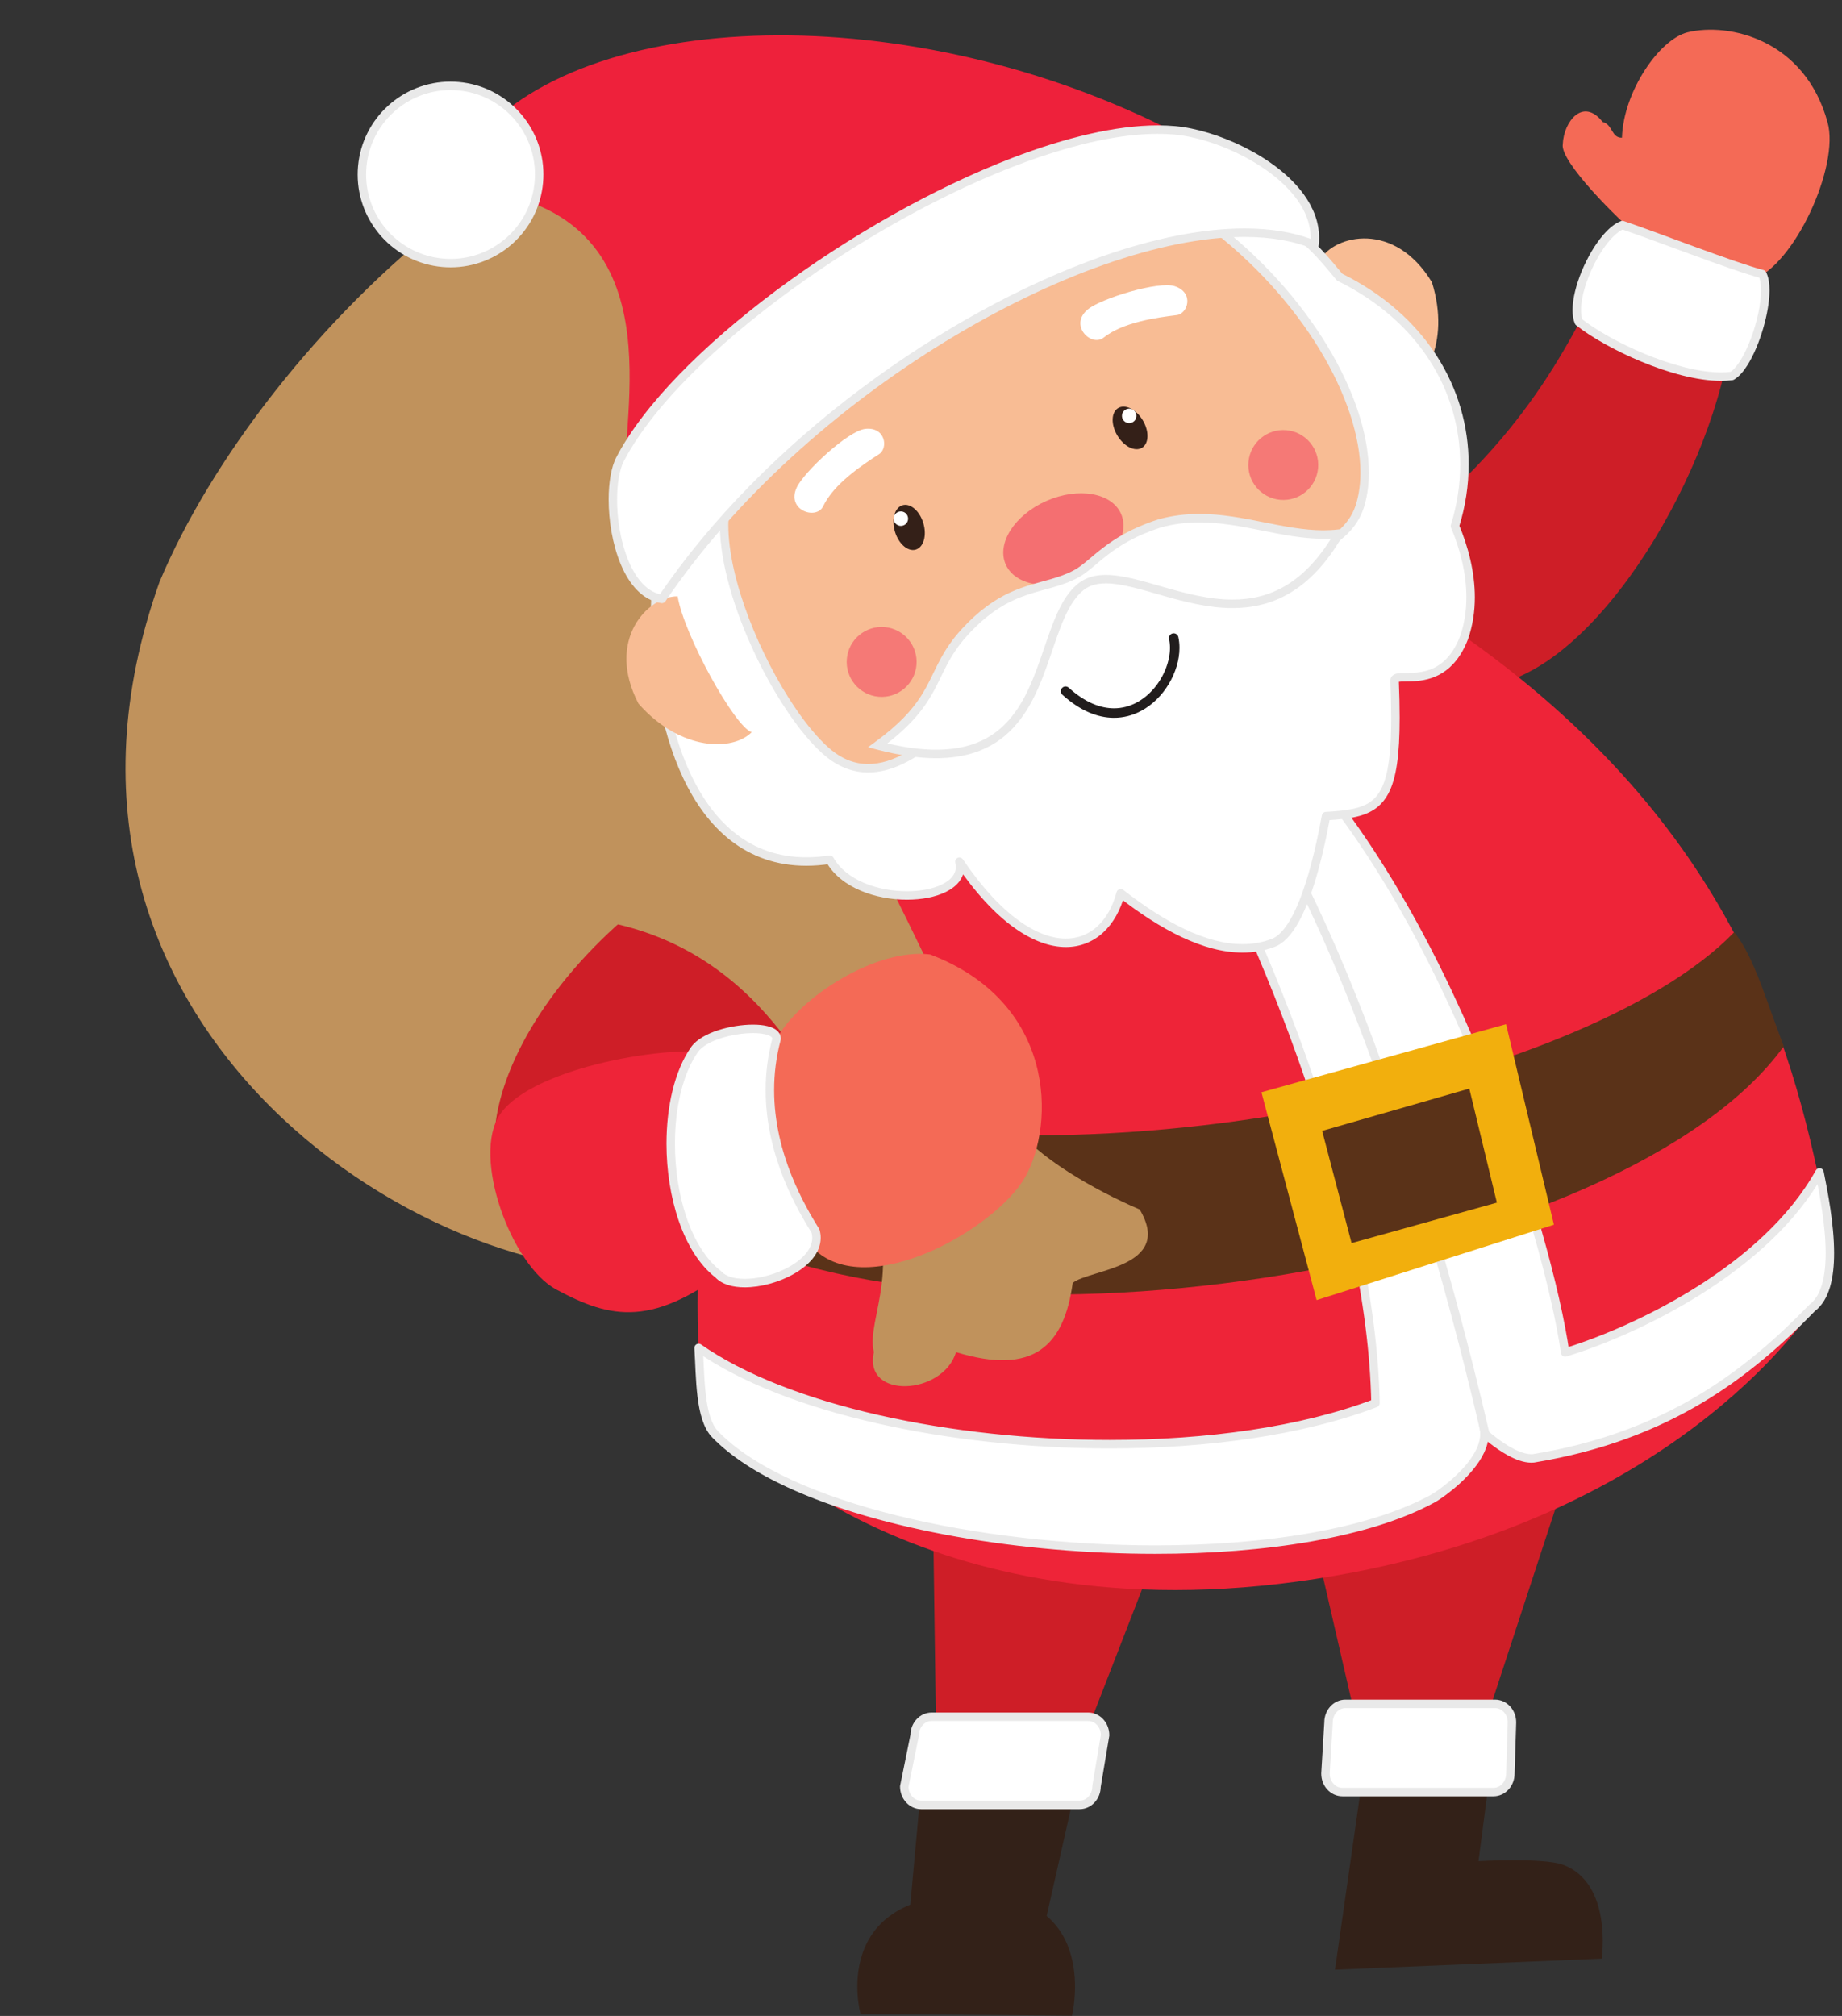 <?xml version="1.0" encoding="UTF-8"?><svg xmlns="http://www.w3.org/2000/svg" xmlns:xlink="http://www.w3.org/1999/xlink" height="509.1" preserveAspectRatio="xMidYMid meet" version="1.0" viewBox="-31.7 -7.5 465.2 509.1" width="465.2" zoomAndPan="magnify"><rect x="-31.7" y="-7.5" width="465.2" height="509.1" fill="#333333" stroke="none"/><defs><clipPath id="a"><path d="M 184 470 L 240 470 L 240 501.531 L 184 501.531 Z M 184 470"/></clipPath><clipPath id="b"><path d="M 276 174 L 431.512 174 L 431.512 362 L 276 362 Z M 276 174"/></clipPath></defs><g><g><path d="M 312.43 441.141 L 305.461 489.918 L 372.816 487.129 C 372.816 487.129 375.605 468.086 363.066 463.438 C 358.051 461.582 341.695 462.512 341.695 462.512 L 344.48 441.141 L 312.43 441.141" fill="#332118"/></g><g><path d="M 200.941 443.465 L 196.953 487.148 L 230.102 487.586 L 240.137 443.098 L 200.941 443.465" fill="#332118"/></g><g clip-path="url(#a)"><path d="M 185.613 501.066 L 239.035 501.531 C 239.035 501.531 246.469 471.262 214.879 470.871 C 177.25 470.406 185.613 501.066 185.613 501.066" fill="#332118"/></g><g><path d="M 305.852 139.652 C 345.395 112.406 359.348 90.137 372.184 64.168 C 379.469 62.004 402.527 69.234 405.621 76.18 C 401.648 110.645 372.312 160.785 345.121 165.469 C 341.996 159.047 325.891 146.203 305.852 139.652" fill="#ce1e27"/></g><g><path d="M 383.398 53.305 C 376.398 47.531 362.246 33.195 362.98 28.934 C 363.18 23.289 368.039 16.953 373.039 23.285 C 375.676 23.996 375.195 27.324 377.926 27.277 C 378.297 15.523 387.445 2.387 394.484 0.66 C 405.004 -1.914 424.156 2.523 429.848 23.379 C 432.965 34.34 421.469 59.699 410.641 63.27 C 403.254 65.695 389.398 58.25 383.398 53.305" fill="#f46a56"/></g><g><path d="M 367.016 73.809 C 374.82 80.012 394.031 88.941 405.695 87.449 C 410.809 84.512 416.109 66.949 413.379 61.723 C 405.777 59.742 386.633 52.211 378.043 49.336 C 371.898 51.66 364.516 67.727 367.016 73.809" fill="#fff"/></g><g><path d="M 367.016 73.809 L 366.352 74.648 C 370.082 77.605 376.18 81.078 382.875 83.848 C 389.574 86.613 396.836 88.676 402.941 88.684 C 403.938 88.684 404.902 88.625 405.832 88.508 C 405.973 88.488 406.102 88.445 406.227 88.375 C 407.523 87.617 408.625 86.297 409.668 84.645 C 411.219 82.16 412.582 78.879 413.574 75.504 C 414.566 72.125 415.188 68.668 415.191 65.801 C 415.184 64.027 414.965 62.473 414.324 61.23 C 414.188 60.961 413.941 60.766 413.648 60.691 C 409.938 59.727 403.246 57.348 396.449 54.863 C 389.641 52.371 382.711 49.773 378.383 48.324 C 378.148 48.246 377.895 48.25 377.664 48.336 C 376.07 48.949 374.598 50.207 373.195 51.824 C 371.102 54.258 369.191 57.551 367.777 60.957 C 366.371 64.367 365.453 67.871 365.449 70.805 C 365.449 72.051 365.613 73.203 366.027 74.215 C 366.098 74.383 366.211 74.535 366.352 74.648 L 367.016 73.809 L 368.004 73.402 C 367.734 72.75 367.582 71.859 367.586 70.805 C 367.582 69.152 367.949 67.117 368.594 64.996 C 369.559 61.812 371.148 58.426 372.957 55.695 C 373.859 54.332 374.816 53.133 375.758 52.203 C 376.699 51.277 377.629 50.633 378.422 50.336 L 378.043 49.336 L 377.703 50.348 C 381.965 51.773 388.902 54.375 395.715 56.867 C 402.535 59.363 409.215 61.742 413.109 62.758 L 413.379 61.723 L 412.434 62.219 C 412.82 62.941 413.062 64.223 413.055 65.801 C 413.059 69.219 412.02 73.969 410.465 78.066 C 409.691 80.121 408.789 82.016 407.855 83.512 C 406.93 85.008 405.941 86.086 405.164 86.523 L 405.695 87.449 L 405.559 86.387 C 404.734 86.492 403.855 86.547 402.941 86.547 C 397.312 86.551 390.219 84.578 383.691 81.875 C 377.164 79.18 371.168 75.746 367.68 72.973 L 367.016 73.809 L 368.004 73.402 L 367.016 73.809" fill="#e9e9e9"/></g><g><path d="M 139.262 312.934 C 80.023 321.605 -31.738 252.855 8.566 139.508 C 34.219 78.191 117.887 -4.188 191.172 15.637 C 270.566 24.305 331.031 112.875 303.547 169.855 C 297.469 224.41 193.395 313.594 139.262 312.934" fill="#c0925c"/></g><g><path d="M 176.785 194.477 C 150.867 223.5 142.855 294.508 144.734 333.371 C 144.949 337.805 145.645 351.738 148.914 354.738 C 182.359 385.398 291.664 391.586 331.012 368.211 C 336.191 365.133 336.312 348.297 342.16 346.844 C 346.535 345.758 352.52 356.844 357.023 357.062 C 376.75 358.043 416.191 335.973 426.238 318.973 C 429.371 313.672 430.234 302.711 429.023 296.676 C 420.664 254.863 405.336 198.656 333.332 149.879 C 298.652 126.387 204.695 163.234 176.785 194.477" fill="#ee2438"/></g><g><path d="M 203.953 375.801 L 204.883 442.598 L 237.641 443 L 261.941 380.434 L 203.953 375.801" fill="#ce1e27"/></g><g><path d="M 298.957 375.641 L 312.43 434.172 L 341.23 434.172 L 368.637 350.559 L 298.957 375.641" fill="#ce1e27"/></g><g><path d="M 155.418 355.668 C 155.418 355.668 205.773 409.645 310.105 389.578 C 394.648 373.32 426.238 322.684 426.238 322.684 L 424.844 315.719 L 155.418 355.668" fill="#ee2438"/></g><g><path d="M 265.047 188.438 C 288.273 229.781 314.75 296.211 315.68 346.844 C 266.902 365.426 180.504 357.988 144.734 332.906 C 145.199 340.34 144.953 350.652 148.914 354.738 C 178.18 384.934 288.129 393.781 330.082 370.996 C 332.41 369.734 344.48 361.242 343.09 353.348 C 334.262 301.32 302.211 208.41 276.66 182.863 C 271.699 180.762 266.691 183.305 265.047 188.438" fill="#fff"/></g><g><path d="M 265.047 188.438 L 264.117 188.961 C 275.695 209.57 288.102 236.465 297.715 264.504 C 307.332 292.535 314.156 321.723 314.613 346.863 L 315.68 346.844 L 315.301 345.844 C 296.93 352.848 273.031 356.148 248.547 356.145 C 228.602 356.148 208.258 353.961 190.172 349.848 C 172.082 345.738 156.25 339.68 145.348 332.031 C 145.012 331.797 144.57 331.773 144.211 331.973 C 143.852 332.176 143.641 332.562 143.668 332.973 C 143.898 336.652 143.953 341.109 144.453 345.207 C 144.707 347.258 145.066 349.223 145.641 350.98 C 146.215 352.734 146.996 354.289 148.148 355.48 C 152.789 360.266 159.312 364.461 167.18 368.098 C 190.777 378.996 226.559 384.895 260.059 384.902 C 273.988 384.902 287.523 383.879 299.621 381.75 C 311.719 379.617 322.379 376.391 330.59 371.934 C 331.223 371.594 332.332 370.875 333.703 369.844 C 335.75 368.301 338.344 366.078 340.461 363.469 C 341.52 362.164 342.461 360.758 343.148 359.281 C 343.832 357.801 344.27 356.238 344.27 354.633 C 344.27 354.145 344.227 353.652 344.141 353.16 L 344.141 353.168 C 339.711 327.055 329.477 290.785 317.145 257.801 C 310.98 241.309 304.289 225.641 297.527 212.477 C 290.762 199.305 283.945 188.645 277.414 182.109 C 277.32 182.012 277.203 181.934 277.078 181.879 C 275.77 181.324 274.438 181.055 273.145 181.055 C 271.086 181.055 269.137 181.738 267.547 182.969 C 265.953 184.199 264.719 185.969 264.031 188.113 C 263.941 188.395 263.973 188.699 264.117 188.961 L 265.047 188.438 L 266.066 188.762 C 266.629 187.004 267.621 185.613 268.852 184.66 C 270.086 183.711 271.559 183.191 273.145 183.191 C 274.141 183.191 275.184 183.398 276.242 183.848 L 276.66 182.863 L 275.906 183.617 C 282.152 189.855 288.922 200.387 295.629 213.449 C 315.766 252.648 335.445 314.652 342.035 353.523 L 342.039 353.531 C 342.102 353.895 342.133 354.262 342.133 354.633 C 342.137 356.246 341.535 357.961 340.539 359.648 C 339.051 362.176 336.691 364.594 334.508 366.465 C 333.414 367.398 332.363 368.199 331.492 368.816 C 330.625 369.43 329.922 369.871 329.57 370.059 C 321.664 374.355 311.195 377.547 299.25 379.645 C 287.305 381.746 273.887 382.766 260.059 382.766 C 237.895 382.766 214.688 380.148 194.816 375.223 C 184.883 372.762 175.785 369.723 168.074 366.16 C 160.367 362.598 154.055 358.508 149.684 353.996 C 148.852 353.141 148.18 351.879 147.672 350.316 C 146.906 347.977 146.512 345.004 146.281 341.926 C 146.051 338.844 145.977 335.656 145.801 332.84 L 144.734 332.906 L 144.121 333.781 C 155.383 341.672 171.43 347.773 189.695 351.93 C 207.961 356.086 228.445 358.281 248.547 358.281 C 273.227 358.281 297.324 354.973 316.062 347.844 C 316.484 347.68 316.758 347.273 316.75 346.824 C 316.277 321.332 309.395 291.984 299.734 263.809 C 290.07 235.637 277.625 208.648 265.98 187.914 L 265.047 188.438 L 266.066 188.762 L 265.047 188.438" fill="#e9e9e9"/></g><g><path d="M 289.023 176.492 C 334.508 220.57 359.359 304.98 363.582 334.055 C 381.871 328.426 414.227 312.953 427.828 288.57 C 429.703 297.949 433.453 317.176 425.949 322.801 C 410.008 339.215 389.84 355.156 355.609 360.785 C 351.016 361.27 344.59 355.66 343.418 354.688 C 333.57 312.016 309.656 224.789 277.301 183.055 C 279.574 178.816 284.973 173.887 289.023 176.492" fill="#fff"/></g><g clip-path="url(#b)"><path d="M 289.023 176.492 L 288.277 177.258 C 310.852 199.125 328.398 231.141 340.789 261.305 C 353.18 291.465 360.434 319.801 362.523 334.211 C 362.57 334.52 362.746 334.789 363.012 334.957 C 363.273 335.125 363.598 335.168 363.895 335.074 C 373.133 332.234 385.859 326.93 398.031 319.25 C 410.199 311.566 421.824 301.512 428.758 289.09 L 427.828 288.57 L 426.781 288.777 C 427.805 293.898 429.375 301.922 429.371 308.957 C 429.375 311.867 429.102 314.602 428.445 316.855 C 427.789 319.117 426.762 320.859 425.309 321.945 L 425.184 322.059 C 417.25 330.227 408.297 338.242 397.09 344.922 C 385.887 351.594 372.426 356.938 355.438 359.73 L 355.609 360.785 L 355.5 359.723 C 355.348 359.738 355.195 359.746 355.035 359.746 C 354.105 359.75 353 359.469 351.871 359 C 350.172 358.301 348.426 357.191 347.016 356.172 C 345.602 355.148 344.535 354.227 344.102 353.867 L 343.418 354.688 L 344.461 354.449 C 339.527 333.082 331.082 300.578 319.809 268.168 C 308.527 235.754 294.453 203.449 278.145 182.398 L 277.301 183.055 L 278.242 183.559 C 279.09 181.977 280.449 180.234 281.977 178.941 C 282.738 178.293 283.539 177.758 284.32 177.391 C 285.105 177.023 285.863 176.832 286.555 176.836 C 287.223 176.836 287.832 176.996 288.445 177.391 L 289.023 176.492 L 288.277 177.258 L 289.023 176.492 L 289.598 175.594 C 288.648 174.977 287.59 174.695 286.555 174.699 C 285.473 174.699 284.414 174.988 283.414 175.457 C 281.918 176.156 280.535 177.254 279.328 178.504 C 278.125 179.758 277.098 181.172 276.359 182.551 C 276.16 182.922 276.195 183.375 276.457 183.711 C 292.5 204.395 306.562 236.57 317.789 268.871 C 329.027 301.176 337.461 333.621 342.379 354.93 C 342.43 355.156 342.559 355.359 342.738 355.512 C 343.004 355.734 343.605 356.246 344.41 356.879 C 345.617 357.828 347.301 359.055 349.152 360.059 C 351.008 361.062 353.027 361.871 355.035 361.883 C 355.262 361.883 355.492 361.871 355.723 361.848 L 355.781 361.84 C 373.023 359.008 386.762 353.562 398.184 346.758 C 409.605 339.949 418.711 331.789 426.719 323.547 L 425.949 322.801 L 426.59 323.656 C 428.539 322.191 429.758 319.988 430.496 317.453 C 431.234 314.91 431.508 311.996 431.508 308.957 C 431.508 301.621 429.902 293.5 428.875 288.359 C 428.785 287.922 428.434 287.586 427.992 287.512 C 427.551 287.445 427.113 287.656 426.895 288.051 C 420.227 300.012 408.875 309.887 396.891 317.441 C 384.914 325.004 372.32 330.25 363.266 333.035 L 363.582 334.055 L 364.637 333.902 C 362.508 319.234 355.223 290.828 342.762 260.492 C 330.301 230.168 312.676 197.938 289.766 175.723 L 289.598 175.594 L 289.023 176.492" fill="#e9e9e9"/></g><g><path d="M 178.082 195.879 C 114.77 214.98 79.012 273.453 98.391 297.398 C 110.266 312.07 155.34 293.582 169.895 281.57 C 180.398 272.906 187.891 248.062 190.094 234.629 C 191.77 224.387 185.18 206.246 178.082 195.879" fill="#ce1e27"/></g><g><path d="M 94.57 273.93 C 102.824 261.805 138.781 255.918 150.246 258.645 C 143.148 271.75 148.062 300.676 154.066 311.59 C 133.324 327.969 122.676 325.617 108.766 318.145 C 97.441 312.055 87.34 284.559 94.57 273.93" fill="#ee2438"/></g><g><path d="M 245.227 443.656 C 245.227 446.23 243.312 448.312 240.957 448.312 L 200.941 448.312 C 198.586 448.312 196.676 446.23 196.676 443.656 L 199.305 430.699 C 199.305 428.125 201.219 426.039 203.574 426.039 L 243.125 426.039 C 245.484 426.039 247.395 428.125 247.395 430.699 L 245.227 443.656" fill="#fff"/></g><g><path d="M 245.227 443.656 L 244.16 443.656 C 244.16 444.676 243.781 445.582 243.188 446.227 C 242.594 446.871 241.816 447.242 240.957 447.246 L 200.941 447.246 C 200.086 447.242 199.305 446.871 198.711 446.227 C 198.121 445.586 197.742 444.676 197.742 443.656 L 196.676 443.656 L 197.723 443.871 L 200.352 430.91 L 200.371 430.699 C 200.371 429.676 200.754 428.77 201.344 428.125 C 201.938 427.48 202.715 427.109 203.574 427.109 L 243.125 427.109 C 243.984 427.109 244.762 427.48 245.355 428.125 C 245.945 428.77 246.328 429.676 246.324 430.699 L 247.395 430.699 L 246.34 430.523 L 244.172 443.48 L 244.16 443.656 L 245.227 443.656 L 246.281 443.832 L 248.449 430.875 L 248.461 430.699 C 248.461 429.145 247.887 427.723 246.934 426.684 C 245.98 425.641 244.625 424.973 243.125 424.973 L 203.574 424.973 C 202.074 424.973 200.719 425.641 199.77 426.684 C 198.812 427.723 198.238 429.145 198.238 430.699 L 199.305 430.699 L 198.258 430.484 L 195.629 443.445 L 195.605 443.656 C 195.605 445.211 196.184 446.629 197.137 447.672 C 198.09 448.711 199.441 449.383 200.941 449.383 L 240.957 449.383 C 242.457 449.383 243.812 448.711 244.762 447.672 C 245.719 446.629 246.293 445.211 246.297 443.656 L 245.227 443.656 L 246.281 443.832 L 245.227 443.656" fill="#e9e9e9"/></g><g><path d="M 349.746 440.406 C 349.746 442.977 347.836 445.062 345.477 445.062 L 307.32 445.062 C 304.965 445.062 303.051 442.977 303.051 440.406 L 303.828 427.445 C 303.828 424.871 305.734 422.789 308.09 422.789 L 345.875 422.789 C 348.238 422.789 350.148 424.871 350.148 427.445 L 349.746 440.406" fill="#fff"/></g><g><path d="M 349.746 440.406 L 348.676 440.406 C 348.68 441.426 348.297 442.332 347.707 442.977 C 347.113 443.621 346.336 443.992 345.477 443.996 L 307.32 443.996 C 306.461 443.992 305.684 443.621 305.09 442.977 C 304.5 442.332 304.117 441.426 304.121 440.406 L 303.051 440.406 L 304.117 440.469 L 304.895 427.512 L 304.895 427.445 C 304.895 426.426 305.273 425.516 305.863 424.875 C 306.457 424.23 307.234 423.859 308.09 423.855 L 345.875 423.855 C 346.734 423.859 347.516 424.23 348.109 424.875 C 348.699 425.52 349.078 426.426 349.078 427.445 L 350.148 427.445 L 349.078 427.414 L 348.68 440.371 L 348.676 440.406 L 349.746 440.406 L 350.812 440.438 L 351.215 427.48 L 351.215 427.445 C 351.215 425.895 350.641 424.473 349.684 423.43 C 348.73 422.391 347.375 421.719 345.875 421.719 L 308.09 421.719 C 306.594 421.719 305.238 422.391 304.289 423.43 C 303.336 424.473 302.758 425.895 302.758 427.445 L 303.828 427.445 L 302.762 427.383 L 301.984 440.344 L 301.984 440.406 C 301.984 441.957 302.559 443.379 303.516 444.422 C 304.465 445.461 305.82 446.133 307.32 446.133 L 345.477 446.133 C 346.977 446.133 348.332 445.461 349.281 444.422 C 350.238 443.379 350.812 441.957 350.812 440.406 L 349.746 440.406 L 350.812 440.438 L 349.746 440.406" fill="#e9e9e9"/></g><g><path d="M 149.844 267.406 C 233.922 296.676 368.637 266.941 406.266 227.922 C 411.375 233.961 415.09 247.434 418.805 256.723 C 378.512 312.359 213.484 339.875 145.664 301.781 C 145.664 293.422 147.52 275.305 149.844 267.406" fill="#5a3218"/></g><g><path d="M 118.586 224.805 C 160.07 231.355 175.039 266.746 185.18 287.031 C 197.734 312.137 186.816 325.238 189 333.969 C 186.27 345.98 206.465 344.887 209.742 333.969 C 229.391 339.977 237.031 332.336 239.215 316.504 C 243.176 313.066 264.871 312.684 256.141 297.949 C 244.672 293.035 229.883 284.52 224.477 276.66 C 211.195 257.324 195.551 217.164 180.812 194.238 C 164.492 186.07 121.531 206.797 118.586 224.805" fill="#c0925c"/></g><g><path d="M 309.641 306.43 L 302.211 278.09 L 339.375 267.406 L 346.34 296.211 Z M 348.66 251.148 L 286.883 268.336 L 300.816 320.828 L 360.742 301.781 L 348.66 251.148" fill="#f2af0d"/></g><g><path d="M 164.438 254.824 C 170.281 244.246 189.547 231.898 203.191 233.535 C 234.848 245.547 234.859 276.191 227.207 289.758 C 219.938 302.652 187.363 321.418 173.715 307.77 C 164.68 298.734 158.258 266.012 164.438 254.824" fill="#f46a56"/></g><g><path d="M 164.438 254.824 C 164.438 250.461 147.52 252.098 143.695 257.555 C 133.906 271.547 136.195 303.867 149.699 314.32 C 155.156 320.324 176.992 313.23 174.262 303.406 C 169.895 296.312 158.434 277.207 164.438 254.824" fill="#fff"/></g><g><path d="M 164.438 254.824 L 165.504 254.824 C 165.512 254.121 165.211 253.449 164.758 252.98 C 164.074 252.27 163.148 251.891 162.09 251.629 C 161.023 251.371 159.789 251.258 158.461 251.258 C 155.699 251.262 152.508 251.75 149.645 252.68 C 148.215 253.145 146.867 253.723 145.695 254.422 C 144.527 255.121 143.527 255.941 142.82 256.941 C 138.605 262.988 136.629 272.008 136.617 281.32 C 136.621 287.988 137.648 294.801 139.703 300.777 C 141.762 306.746 144.836 311.898 149.047 315.164 L 149.699 314.32 L 148.91 315.039 C 149.766 315.98 150.902 316.613 152.176 317.016 C 153.453 317.422 154.879 317.598 156.387 317.598 C 160.438 317.594 165.094 316.32 168.844 314.18 C 170.715 313.105 172.367 311.809 173.578 310.293 C 174.789 308.781 175.566 307.016 175.566 305.098 C 175.566 304.445 175.477 303.781 175.293 303.117 C 175.266 303.023 175.227 302.93 175.172 302.844 C 171.695 297.207 163.797 284.02 163.805 267.789 C 163.805 263.73 164.293 259.48 165.469 255.102 L 165.504 254.824 L 164.438 254.824 L 163.406 254.551 C 162.18 259.117 161.664 263.559 161.664 267.789 C 161.672 284.715 169.844 298.258 173.352 303.965 L 174.262 303.406 L 173.234 303.691 C 173.367 304.176 173.43 304.641 173.43 305.098 C 173.43 306.426 172.898 307.719 171.91 308.961 C 170.434 310.82 167.914 312.48 165.074 313.637 C 162.238 314.801 159.086 315.465 156.387 315.461 C 155.051 315.465 153.828 315.301 152.82 314.98 C 151.809 314.66 151.023 314.191 150.488 313.602 L 150.352 313.477 C 146.613 310.59 143.684 305.797 141.723 300.082 C 139.758 294.375 138.754 287.766 138.754 281.32 C 138.746 272.316 140.734 263.629 144.57 258.168 C 145.031 257.508 145.797 256.844 146.793 256.254 C 149.773 254.457 154.703 253.383 158.461 253.395 C 160.066 253.391 161.465 253.594 162.336 253.934 C 162.77 254.098 163.062 254.293 163.203 254.445 C 163.34 254.605 163.363 254.676 163.371 254.824 L 164.438 254.824 L 163.406 254.551 L 164.438 254.824" fill="#e9e9e9"/></g><g><path d="M 142.434 130.016 C 143.383 47.957 251 29.723 287.664 52.328 C 313.789 68.434 337.059 116.613 320.402 154.875 C 308.809 181.504 238.992 206.133 194.125 198.211 C 163.863 192.867 142.164 153.004 142.434 130.016" fill="#f8bc94"/></g><g><path d="M 126.535 113.859 C 124.266 99.465 140.832 46.293 88.359 40.434 C 82.855 38.527 81.578 39.598 89.871 26.137 C 120.941 -7.297 205.953 -7.527 272.41 29.855 C 240.082 26.27 160.188 62.684 126.535 113.859" fill="#ee213b"/></g><g><path d="M 104.383 38.551 C 103.285 50.863 92.414 59.961 80.098 58.863 C 67.781 57.766 58.691 46.891 59.785 34.578 C 60.883 22.266 71.758 13.168 84.07 14.266 C 96.383 15.363 105.477 26.238 104.383 38.551" fill="#fff"/></g><g><path d="M 104.383 38.551 L 103.316 38.457 C 102.332 49.539 93.023 57.883 82.105 57.883 C 81.473 57.883 80.836 57.855 80.191 57.797 C 69.109 56.812 60.766 47.504 60.766 36.59 C 60.766 35.957 60.793 35.316 60.848 34.676 C 61.836 23.59 71.145 15.242 82.059 15.246 C 82.691 15.246 83.332 15.273 83.973 15.328 C 95.059 16.316 103.402 25.625 103.402 36.539 C 103.402 37.172 103.375 37.812 103.316 38.457 L 104.383 38.551 L 105.445 38.645 C 105.508 37.938 105.539 37.238 105.539 36.539 C 105.539 24.523 96.359 14.289 84.164 13.203 C 83.457 13.141 82.754 13.109 82.059 13.109 C 70.043 13.109 59.809 22.289 58.723 34.484 C 58.66 35.191 58.629 35.895 58.629 36.59 C 58.629 48.605 67.809 58.84 80 59.926 C 80.707 59.988 81.41 60.02 82.105 60.02 C 94.125 60.02 104.355 50.84 105.445 38.645 L 104.383 38.551" fill="#e9e9e9"/></g><g><path d="M 301.652 58.156 C 305.363 51.785 320.5 48.188 329.941 63.793 C 334.75 79.277 327.754 90.453 321.258 91.965 C 322.34 87.664 309.172 64.617 301.652 58.156" fill="#f8bc94"/></g><g><path d="M 199.754 160.441 C 199.32 165.297 195.035 168.883 190.18 168.449 C 185.324 168.016 181.738 163.73 182.172 158.875 C 182.602 154.02 186.891 150.434 191.746 150.867 C 196.602 151.301 200.184 155.586 199.754 160.441" fill="#f57976"/></g><g><path d="M 301.184 110.715 C 300.754 115.57 296.469 119.156 291.613 118.723 C 286.758 118.289 283.172 114.004 283.605 109.148 C 284.035 104.293 288.324 100.707 293.18 101.141 C 298.035 101.57 301.617 105.859 301.184 110.715" fill="#f57976"/></g><g><path d="M 169.52 115.59 C 166.789 121.371 174.473 123.918 176.188 120.348 C 178.883 114.727 185.871 110.047 190.324 107.18 C 192.672 105.668 191.938 100.195 186.762 100.82 C 182.441 101.344 171.379 111.652 169.52 115.59" fill="#fff"/></g><g><path d="M 243.094 70.59 C 238.113 74.605 243.918 80.242 247.016 77.773 C 251.891 73.891 260.223 72.723 265.48 72.082 C 268.25 71.742 269.973 66.496 265.047 64.801 C 260.926 63.391 246.48 67.855 243.094 70.59" fill="#fff"/></g><g><path d="M 251.43 122.281 C 253.762 127.625 249.125 134.805 241.074 138.32 C 233.031 141.836 224.613 140.359 222.281 135.016 C 219.949 129.676 224.578 122.5 232.633 118.98 C 240.68 115.465 249.094 116.941 251.43 122.281" fill="#f46f71"/></g><g><path d="M 201.488 124.617 C 202.418 127.715 201.562 130.699 199.582 131.297 C 197.605 131.891 195.246 129.863 194.32 126.77 C 193.395 123.672 194.246 120.684 196.227 120.09 C 198.207 119.496 200.562 121.523 201.488 124.617" fill="#342018"/></g><g><path d="M 197.562 122.953 C 197.855 123.926 197.305 124.941 196.336 125.23 C 195.371 125.52 194.355 124.973 194.062 124.004 C 193.773 123.039 194.324 122.02 195.289 121.73 C 196.258 121.441 197.273 121.988 197.562 122.953" fill="#fff"/></g><g><path d="M 250.492 102.488 C 252.156 105.262 254.938 106.648 256.711 105.586 C 258.48 104.523 258.574 101.418 256.914 98.645 C 255.254 95.871 252.469 94.488 250.699 95.551 C 248.926 96.613 248.832 99.719 250.492 102.488" fill="#342018"/></g><g><path d="M 251.914 98.469 C 252.434 99.336 253.551 99.617 254.418 99.094 C 255.281 98.582 255.562 97.461 255.047 96.594 C 254.527 95.727 253.406 95.445 252.539 95.961 C 251.676 96.48 251.395 97.605 251.914 98.469" fill="#fff"/></g><g><path d="M 135.203 130.719 C 130.488 153.785 135.473 216.027 177.855 209.609 C 185.031 222.371 213.188 220.758 210.586 210.117 C 229.328 237.812 247.043 234.262 251.328 218.082 C 265.043 228.773 278.477 234.859 289.734 230.66 C 297.789 227.828 302.047 204.652 303.191 198.602 C 317.574 197.758 321.762 195.59 320.508 164.488 C 320.199 161.523 332.52 167.914 338.059 153.508 C 341.301 144.152 339.324 133.855 335.742 125.344 C 343.18 101.422 333.305 75.656 306.637 62.5 C 299.27 53.66 296.168 49.953 281.973 44.664 C 279.965 45.141 273.23 46.32 273.18 48.387 C 302.18 70.117 317.008 101.246 311.977 119.488 C 305.855 143.074 248.871 134.219 240.246 138.652 C 228.836 144.516 200.254 202.516 176.984 182.227 C 164.219 171.094 147.266 136.051 151.973 118.145 C 147.027 116.68 136.234 125.672 135.203 130.719" fill="#fff"/></g><g><path d="M 135.203 130.719 L 134.156 130.504 C 133.238 135.008 132.688 140.898 132.688 147.473 C 132.691 160.555 134.859 176.32 140.812 188.949 C 143.793 195.262 147.73 200.805 152.867 204.781 C 157.996 208.762 164.34 211.145 171.938 211.141 C 173.883 211.141 175.906 210.984 178.016 210.664 L 177.855 209.609 L 176.926 210.133 C 178.828 213.516 182.039 215.902 185.691 217.445 C 189.352 218.992 193.473 219.711 197.348 219.711 C 201.062 219.707 204.547 219.055 207.215 217.738 C 208.547 217.074 209.684 216.238 210.508 215.188 C 211.336 214.141 211.828 212.859 211.824 211.465 C 211.824 210.941 211.758 210.406 211.625 209.863 L 210.586 210.117 L 209.703 210.715 C 214.68 218.066 219.605 223.281 224.293 226.68 C 228.98 230.074 233.453 231.66 237.48 231.664 C 241.113 231.668 244.355 230.344 246.898 228.008 C 249.441 225.668 251.301 222.352 252.359 218.355 L 251.328 218.082 L 250.672 218.926 C 256.082 223.145 261.465 226.664 266.734 229.145 C 272 231.621 277.16 233.066 282.109 233.066 C 284.855 233.066 287.535 232.621 290.105 231.66 L 289.734 230.66 L 290.09 231.668 C 291.297 231.238 292.375 230.461 293.344 229.461 C 295.039 227.707 296.457 225.262 297.699 222.484 C 299.555 218.32 300.992 213.406 302.074 209.023 C 303.152 204.641 303.867 200.785 304.242 198.801 L 303.191 198.602 L 303.254 199.668 C 306.477 199.477 309.234 199.227 311.617 198.566 C 313.406 198.07 314.988 197.332 316.328 196.199 C 317.332 195.348 318.188 194.285 318.883 192.992 C 319.934 191.047 320.648 188.594 321.113 185.449 C 321.574 182.305 321.785 178.465 321.785 173.723 C 321.785 170.949 321.715 167.871 321.578 164.445 L 321.57 164.375 L 321.52 164.383 L 321.57 164.383 L 321.57 164.375 L 321.52 164.383 L 321.57 164.383 L 321.133 164.383 L 321.461 164.652 L 321.57 164.383 L 321.133 164.383 L 321.461 164.652 L 321.168 164.41 L 321.375 164.73 L 321.461 164.652 L 321.168 164.41 L 321.375 164.73 L 321.312 164.633 L 321.363 164.738 L 321.375 164.73 L 321.312 164.633 L 321.363 164.738 C 321.367 164.727 321.66 164.648 322.094 164.629 C 322.863 164.578 324.055 164.621 325.441 164.535 C 327.523 164.406 330.094 163.98 332.574 162.434 C 335.059 160.891 337.391 158.238 339.055 153.891 L 339.066 153.859 C 340.258 150.422 340.77 146.867 340.77 143.34 C 340.766 136.898 339.082 130.527 336.727 124.93 L 335.742 125.344 L 336.762 125.66 C 338.395 120.406 339.211 115.059 339.211 109.766 C 339.211 100.137 336.508 90.691 331.133 82.352 C 325.762 74.012 317.727 66.781 307.109 61.543 L 306.637 62.5 L 307.457 61.816 C 303.777 57.402 301.109 54.191 297.52 51.406 C 293.934 48.621 289.492 46.324 282.344 43.664 C 282.145 43.59 281.934 43.574 281.723 43.625 C 281.254 43.738 280.445 43.902 279.52 44.117 C 278.125 44.438 276.449 44.863 275.047 45.441 C 274.344 45.734 273.703 46.059 273.164 46.488 C 272.898 46.703 272.656 46.949 272.457 47.258 C 272.262 47.562 272.121 47.949 272.109 48.359 C 272.102 48.707 272.262 49.035 272.539 49.242 C 285.059 58.621 294.91 69.773 301.621 80.84 C 308.332 91.898 311.883 102.879 311.879 111.832 C 311.879 114.484 311.566 116.961 310.949 119.207 L 310.945 119.223 C 310.23 121.965 308.797 124.215 306.762 126.125 C 303.207 129.461 297.754 131.691 291.426 133.129 C 281.938 135.289 270.551 135.691 260.828 135.898 C 255.965 136.004 251.516 136.059 247.895 136.277 C 246.082 136.387 244.48 136.531 243.121 136.754 C 241.758 136.977 240.645 137.254 239.758 137.703 C 238.348 138.438 236.891 139.719 235.27 141.406 C 232.445 144.363 229.164 148.594 225.52 153.297 C 220.055 160.348 213.785 168.453 207.234 174.75 C 203.965 177.898 200.625 180.594 197.312 182.48 C 194 184.371 190.734 185.445 187.574 185.445 C 184.234 185.438 180.973 184.273 177.688 181.422 C 174.973 179.055 171.988 175.492 169.078 171.195 C 164.707 164.754 160.48 156.664 157.359 148.457 C 154.238 140.25 152.23 131.918 152.234 125.051 C 152.234 122.633 152.484 120.398 153.004 118.418 C 153.148 117.859 152.828 117.285 152.273 117.121 C 151.797 116.98 151.297 116.918 150.789 116.918 C 149.191 116.926 147.496 117.496 145.77 118.363 C 143.184 119.68 140.535 121.707 138.395 123.887 C 137.324 124.98 136.387 126.105 135.652 127.219 C 134.918 128.332 134.383 129.426 134.156 130.504 L 136.25 130.934 C 136.426 130.031 137.105 128.742 138.145 127.41 C 139.691 125.402 142.008 123.262 144.379 121.668 C 145.562 120.867 146.762 120.203 147.871 119.75 C 148.977 119.289 149.996 119.051 150.789 119.055 C 151.125 119.055 151.418 119.094 151.668 119.172 L 151.973 118.145 L 150.938 117.875 C 150.359 120.074 150.102 122.488 150.102 125.051 C 150.109 134.746 153.797 146.668 158.883 157.477 C 161.426 162.879 164.324 167.996 167.309 172.395 C 170.297 176.797 173.359 180.48 176.281 183.031 C 179.875 186.172 183.719 187.59 187.574 187.578 C 190.352 187.578 193.121 186.863 195.836 185.633 C 200.59 183.48 205.223 179.766 209.672 175.355 C 216.344 168.742 222.598 160.543 227.98 153.605 C 230.672 150.137 233.141 146.984 235.316 144.52 C 237.477 142.055 239.387 140.281 240.734 139.605 C 241.137 139.395 241.785 139.184 242.621 139.012 C 244.191 138.688 246.41 138.484 249.059 138.352 C 258.34 137.887 272.875 138.281 285.781 136.352 C 292.238 135.383 298.301 133.836 303.152 131.242 C 305.578 129.945 307.703 128.383 309.395 126.48 C 311.086 124.586 312.344 122.344 313.012 119.758 L 311.977 119.488 L 313.008 119.773 C 313.688 117.316 314.012 114.652 314.012 111.832 C 314.008 102.324 310.305 91.043 303.445 79.73 C 296.586 68.418 286.559 57.078 273.82 47.535 L 273.18 48.387 L 274.246 48.414 L 274.148 48.414 L 274.242 48.434 L 274.246 48.414 L 274.148 48.414 L 274.242 48.434 L 274.246 48.434 C 274.25 48.418 274.312 48.312 274.473 48.18 C 274.75 47.941 275.289 47.645 275.949 47.379 C 276.941 46.977 278.199 46.629 279.355 46.348 C 280.516 46.066 281.562 45.859 282.219 45.703 L 281.973 44.664 L 281.598 45.664 C 288.648 48.293 292.859 50.492 296.211 53.094 C 299.562 55.695 302.129 58.758 305.816 63.184 C 305.91 63.301 306.031 63.395 306.164 63.461 C 316.469 68.543 324.188 75.512 329.336 83.508 C 334.488 91.508 337.074 100.535 337.074 109.766 C 337.074 114.84 336.293 119.973 334.723 125.027 C 334.648 125.266 334.66 125.527 334.758 125.758 C 337.031 131.156 338.633 137.273 338.633 143.34 C 338.633 146.664 338.152 149.973 337.051 153.16 L 338.059 153.508 L 337.062 153.125 C 335.746 156.539 334.082 158.641 332.352 159.988 C 329.762 161.996 326.918 162.355 324.578 162.438 C 323.41 162.48 322.398 162.438 321.535 162.531 C 321.102 162.586 320.684 162.652 320.238 162.922 C 320.02 163.059 319.801 163.266 319.648 163.531 C 319.496 163.801 319.434 164.109 319.434 164.383 L 319.445 164.598 L 320.508 164.488 L 319.441 164.531 C 319.578 167.934 319.648 170.988 319.648 173.723 C 319.652 179.266 319.355 183.508 318.73 186.723 C 318.266 189.133 317.617 190.953 316.805 192.328 C 316.195 193.363 315.496 194.152 314.68 194.785 C 313.457 195.73 311.941 196.344 310.023 196.762 C 308.109 197.176 305.812 197.379 303.129 197.535 C 302.641 197.562 302.234 197.922 302.145 198.402 C 301.57 201.426 300.227 208.691 298.039 215.512 C 296.945 218.922 295.641 222.215 294.152 224.77 C 293.406 226.051 292.621 227.141 291.812 227.973 C 291.004 228.809 290.184 229.371 289.379 229.652 L 289.359 229.66 C 287.039 230.523 284.625 230.93 282.109 230.93 C 277.578 230.934 272.715 229.602 267.645 227.215 C 262.574 224.824 257.309 221.391 251.984 217.242 C 251.703 217.02 251.324 216.957 250.984 217.07 C 250.648 217.184 250.387 217.465 250.293 217.809 C 249.32 221.492 247.633 224.434 245.453 226.434 C 243.266 228.43 240.602 229.523 237.48 229.527 C 234.027 229.527 229.973 228.156 225.547 224.949 C 221.121 221.746 216.344 216.719 211.473 209.52 C 211.184 209.09 210.625 208.93 210.152 209.141 C 209.684 209.348 209.426 209.867 209.551 210.371 C 209.645 210.762 209.688 211.125 209.688 211.465 C 209.684 212.371 209.395 213.137 208.828 213.871 C 207.98 214.961 206.43 215.922 204.414 216.57 C 202.398 217.223 199.941 217.574 197.348 217.574 C 193.738 217.578 189.867 216.895 186.523 215.48 C 183.176 214.062 180.387 211.934 178.785 209.086 C 178.566 208.699 178.137 208.488 177.695 208.555 C 175.688 208.859 173.77 209.004 171.938 209.004 C 164.781 208.996 158.969 206.801 154.176 203.094 C 146.988 197.535 142.117 188.484 139.078 178.363 C 136.035 168.254 134.824 157.105 134.824 147.473 C 134.824 141.02 135.367 135.242 136.25 130.934 L 135.203 130.719" fill="#e9e9e9"/></g><g><path d="M 139.43 143.098 C 132.055 142.965 121.121 154.027 129.551 170.203 C 140.285 182.352 153.469 182.18 158.133 177.41 C 153.898 176.098 141.043 152.883 139.43 143.098" fill="#f8bc94"/></g><g><path d="M 189.961 180.738 C 235.812 192.805 228.266 151.008 241.312 140.672 C 253.688 130.859 285.383 163.836 306.457 127.266 C 291.906 128.988 277.605 120.082 261.074 124.707 C 248.27 128.855 244.668 134.969 240.043 137.445 C 231.918 141.801 223.363 139.695 212.004 152.051 C 202.668 162.211 206.254 168.824 189.961 180.738" fill="#fff"/></g><g><path d="M 189.961 180.738 L 189.688 181.77 C 195.453 183.285 200.414 183.973 204.719 183.973 C 212.301 183.98 217.859 181.82 221.973 178.402 C 228.145 173.266 231.035 165.531 233.512 158.359 C 234.746 154.77 235.871 151.309 237.195 148.367 C 238.52 145.426 240.039 143.035 241.973 141.508 C 243.48 140.316 245.32 139.828 247.594 139.824 C 251.469 139.812 256.438 141.332 261.914 142.902 C 267.398 144.461 273.41 146.055 279.562 146.059 C 284.41 146.062 289.355 145.055 294.09 142.242 C 298.824 139.43 303.324 134.844 307.383 127.797 L 308.445 125.953 L 306.332 126.203 C 305.062 126.355 303.793 126.422 302.516 126.422 C 297.582 126.422 292.574 125.41 287.391 124.379 C 282.211 123.344 276.859 122.293 271.234 122.289 C 267.852 122.289 264.367 122.676 260.785 123.676 L 260.746 123.691 C 254.227 125.801 249.988 128.445 246.844 130.855 C 243.699 133.27 241.633 135.398 239.539 136.504 C 237.609 137.539 235.633 138.199 233.539 138.801 C 230.402 139.703 226.996 140.453 223.277 142.18 C 219.559 143.902 215.559 146.602 211.219 151.328 C 208.82 153.934 207.238 156.34 205.977 158.629 C 204.086 162.07 202.918 165.191 200.738 168.52 C 198.562 171.852 195.363 175.461 189.328 179.875 L 187.52 181.199 L 189.688 181.77 L 189.961 180.738 L 190.59 181.598 C 194.715 178.582 197.613 175.879 199.777 173.352 C 203.023 169.562 204.594 166.18 206.184 162.918 C 207.777 159.648 209.387 156.484 212.789 152.773 C 218.371 146.719 223.129 144.285 227.582 142.758 C 229.812 141.996 231.977 141.469 234.125 140.855 C 236.273 140.238 238.414 139.531 240.547 138.387 C 243.082 137.016 245.125 134.848 248.141 132.551 C 251.152 130.246 255.117 127.762 261.402 125.723 L 261.074 124.707 L 261.363 125.734 C 264.734 124.789 268.012 124.43 271.234 124.426 C 276.59 124.426 281.797 125.438 286.973 126.473 C 292.148 127.504 297.289 128.555 302.516 128.559 C 303.867 128.559 305.223 128.484 306.586 128.324 L 306.457 127.266 L 305.531 126.73 C 301.609 133.539 297.363 137.812 293 140.402 C 288.633 142.992 284.121 143.922 279.562 143.922 C 273.785 143.926 267.949 142.402 262.5 140.848 C 257.043 139.297 251.996 137.699 247.594 137.688 C 245.027 137.684 242.621 138.266 240.648 139.832 C 237.516 142.328 235.613 146.277 233.93 150.711 C 231.418 157.371 229.402 165.242 225.375 171.34 C 223.359 174.391 220.867 176.992 217.562 178.852 C 214.254 180.707 210.109 181.836 204.719 181.836 C 200.645 181.836 195.859 181.184 190.23 179.703 L 189.961 180.738 L 190.59 181.598 L 189.961 180.738" fill="#e9e9e9"/></g><g><path d="M 236.602 167.945 C 241.098 172.031 245.57 173.773 249.645 173.773 C 252.086 173.773 254.359 173.148 256.371 172.098 C 259.391 170.523 261.824 168.012 263.516 165.164 C 265.211 162.316 266.176 159.125 266.176 156.098 C 266.176 155.172 266.086 154.258 265.891 153.375 C 265.746 152.73 265.105 152.32 264.457 152.465 C 263.812 152.609 263.406 153.25 263.551 153.895 C 263.703 154.59 263.781 155.328 263.781 156.098 C 263.789 159.441 262.297 163.344 259.754 166.324 C 258.488 167.82 256.965 169.086 255.262 169.973 C 253.559 170.859 251.68 171.375 249.645 171.375 C 246.266 171.371 242.395 169.961 238.211 166.172 C 237.719 165.727 236.961 165.762 236.52 166.254 C 236.074 166.742 236.109 167.504 236.602 167.945" fill="#211d1d"/></g><g><path d="M 135.465 143.754 C 176.336 83.285 262.848 38.941 300.273 54.34 C 302.145 38.656 278.844 26.645 265 25.41 C 224.461 21.801 143.621 72.379 124.879 108.508 C 120.727 116.516 123.555 141.984 135.465 143.754" fill="#fff"/></g><g><path d="M 135.465 143.754 L 136.348 144.352 C 153.902 118.379 179.992 95.332 206.945 78.816 C 220.422 70.559 234.113 63.93 247.047 59.371 C 259.98 54.812 272.16 52.328 282.578 52.328 C 289.117 52.328 294.957 53.305 299.867 55.328 C 300.176 55.453 300.527 55.43 300.816 55.262 C 301.105 55.09 301.293 54.801 301.336 54.465 C 301.41 53.824 301.449 53.191 301.449 52.559 C 301.449 48.59 299.965 44.891 297.59 41.613 C 294.023 36.691 288.461 32.637 282.523 29.664 C 276.582 26.695 270.266 24.809 265.094 24.348 C 263.68 24.223 262.219 24.16 260.723 24.16 C 250.094 24.164 237.426 27.227 224.07 32.336 C 204.043 40.004 182.48 52.293 164.184 65.965 C 145.891 79.652 130.867 94.672 123.934 108.016 C 123.27 109.301 122.801 110.891 122.484 112.695 C 122.168 114.504 122.012 116.531 122.012 118.668 C 122.016 124.023 122.992 130.086 125.094 135.07 C 126.148 137.562 127.488 139.793 129.176 141.516 C 130.855 143.238 132.914 144.457 135.309 144.809 C 135.715 144.867 136.117 144.691 136.348 144.352 L 135.465 143.754 L 135.621 142.695 C 133.758 142.418 132.141 141.488 130.699 140.023 C 128.547 137.828 126.875 134.41 125.781 130.57 C 124.68 126.734 124.145 122.488 124.145 118.668 C 124.145 116.637 124.297 114.723 124.586 113.066 C 124.875 111.406 125.309 110 125.828 109 C 130.258 100.453 138.332 90.949 148.602 81.562 C 164.004 67.477 184.332 53.629 204.676 43.328 C 225.008 33.023 245.387 26.285 260.723 26.297 C 262.164 26.297 263.559 26.355 264.902 26.477 C 271.332 27.039 280.078 30.078 287.09 34.766 C 290.602 37.105 293.684 39.855 295.859 42.863 C 298.039 45.879 299.312 49.129 299.312 52.559 C 299.312 53.105 299.281 53.656 299.215 54.215 L 300.273 54.34 L 300.68 53.352 C 295.441 51.195 289.328 50.195 282.578 50.195 C 271.824 50.195 259.441 52.738 246.34 57.355 C 207.051 71.215 161.254 103.715 134.578 143.152 L 135.465 143.754 L 135.621 142.695 L 135.465 143.754" fill="#e9e9e9"/></g></g></svg>